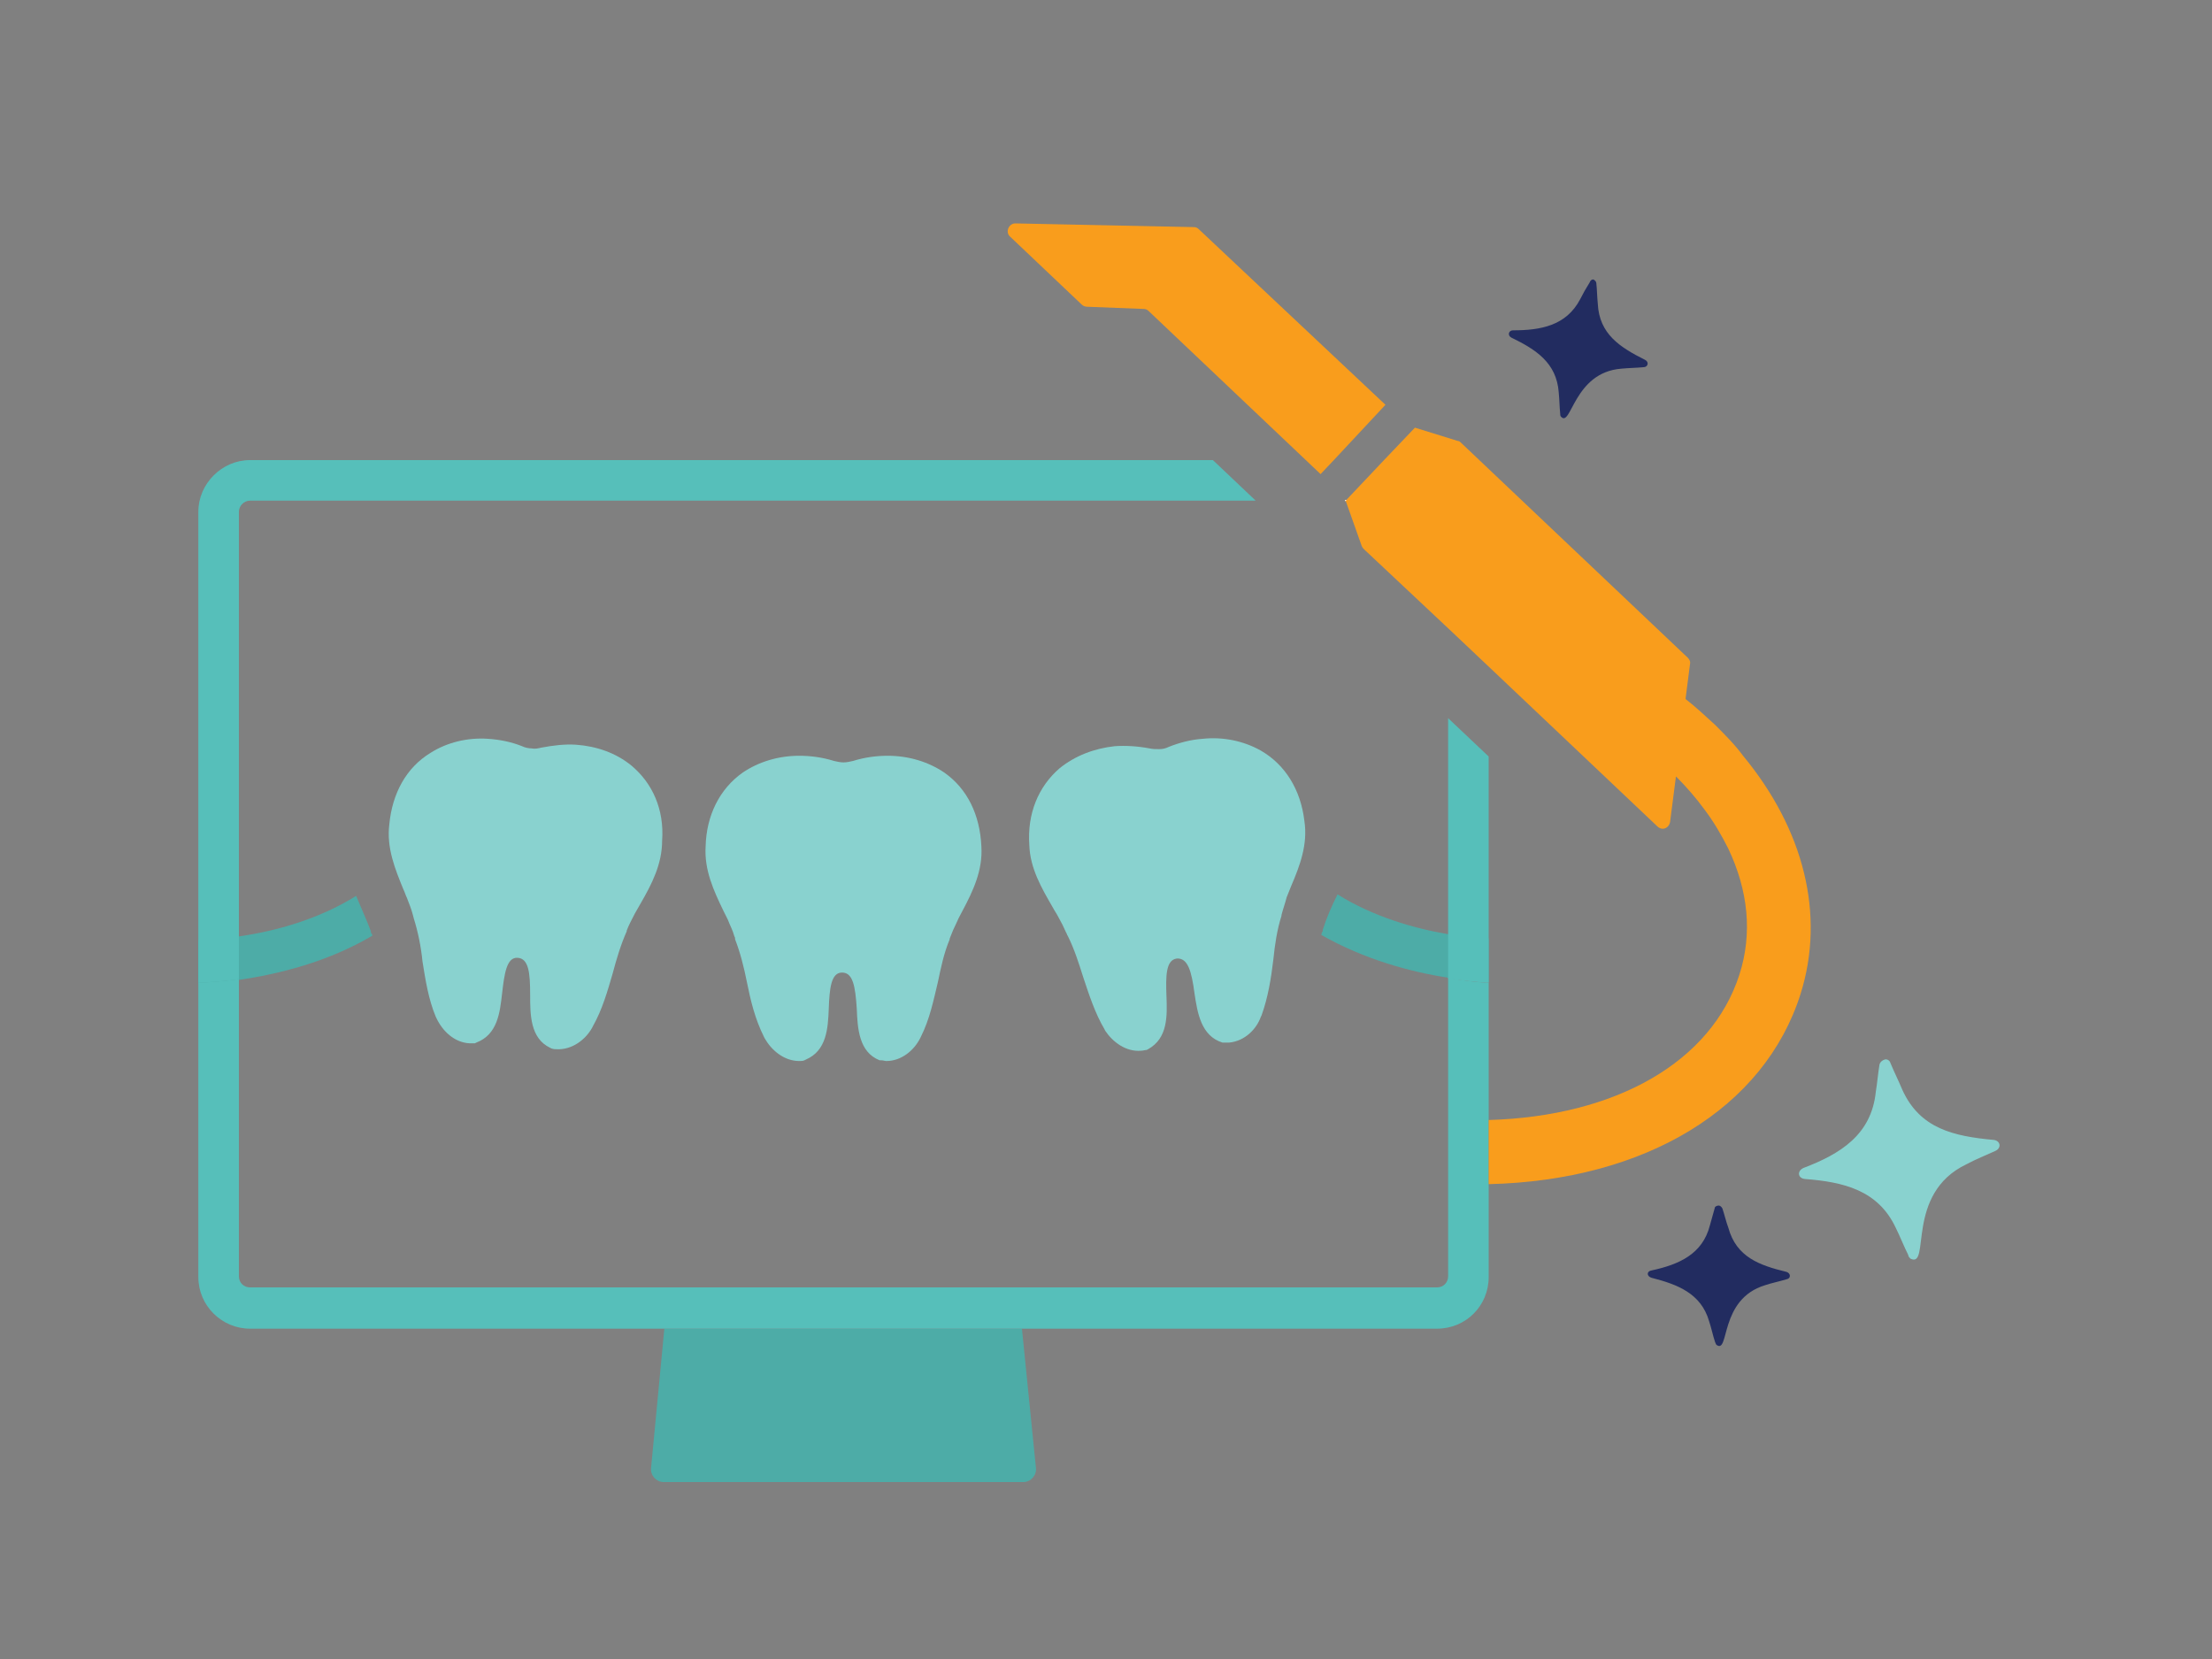 <?xml version="1.0" encoding="UTF-8"?>
<svg xmlns="http://www.w3.org/2000/svg" viewBox="0 0 300 225">
  <rect x="0" y="0" width="300" height="225" fill="#808080" stroke="none"/>
  <g fill="#4daca7">
    <path d="m140.5 199.1c.1 1-.7 1.9-1.7 1.9h-48.8c-1 0-1.8-.9-1.7-1.9l1.8-18.9h48.5l1.9 18.9z"></path>
    <path d="m50.5 126.9c-6.1 3.6-12.7 5.2-18.1 6-2 .3-3.9.4-5.5.5v-5.9c1.6-.1 3.4-.2 5.5-.5 4.9-.7 10.8-2.3 15.9-5.5.7 1.7 1.4 3.2 2 4.8v.2l.1.1s.1.2.1.3z"></path>
    <path d="m201.9 127.3v5.9c-1.6-.1-3.5-.3-5.5-.6-5.2-.8-11.4-2.5-17.2-5.8 0-.1.1-.3.1-.4l.1-.1v-.2c.5-1.6 1.2-3.2 2-4.8 4.8 3 10.3 4.6 15 5.4 2 .3 3.8.5 5.5.6z"></path>
  </g>
  <path d="m133.1 114.8c-.2-4.3-1.9-7.8-5-10-2.2-1.5-4.9-2.3-7.7-2.3-1.5 0-3.1.2-4.7.7-.4.1-.9.2-1.3.2s-.9-.1-1.3-.2c-1.6-.5-3.2-.7-4.7-.7-2.8 0-5.5.8-7.7 2.3-3.1 2.2-4.9 5.8-5 10-.2 3.2 1.1 6 2.4 8.7.2.4.4.8.6 1.2.3.8.7 1.5.9 2.3.1.1.1.3.1.4.7 1.8 1.2 3.8 1.6 5.8.5 2.5 1.1 5 2.3 7.4l.1.2c.9 1.6 2.6 3.1 4.7 3.1.2 0 .5 0 .7-.1l.2-.1c2.8-1.2 3-4.2 3.1-6.9s.3-4.9 1.8-4.9 1.8 1.9 2 4.9c.1 2.7.3 5.9 3.1 7h.2c.3 0 .5.1.7.1 2.1 0 3.8-1.5 4.6-3.1l.1-.2c1.2-2.4 1.7-4.9 2.3-7.4.4-1.9.8-3.9 1.6-5.8v-.1c.3-.8.6-1.5 1-2.3.2-.5.5-1 .7-1.4 1.5-2.8 2.8-5.6 2.6-8.8v0z" fill="#89d2cf"></path>
  <path d="m176.9 111.3c-.5-4.2-2.6-7.6-5.9-9.5-2.3-1.3-5.1-1.9-7.9-1.6-1.5.1-3.1.5-4.6 1.1-.4.2-.8.3-1.3.3-.4 0-.9 0-1.3-.1-1.6-.3-3.2-.4-4.7-.3-2.8.3-5.4 1.3-7.5 3-2.9 2.5-4.4 6.2-4.1 10.4.1 3.2 1.7 5.9 3.2 8.5.2.4.5.8.7 1.2.4.7.8 1.5 1.1 2.2.1.1.1.3.2.4.9 1.8 1.5 3.7 2.1 5.6.8 2.4 1.6 4.9 2.9 7.1l.1.2c1 1.5 2.8 2.9 4.9 2.7.2 0 .5-.1.7-.1l.2-.1c2.7-1.5 2.6-4.5 2.5-7.2s-.1-4.9 1.4-5.1c1.5-.1 2 1.7 2.4 4.7.4 2.7.9 5.8 3.8 6.7h.9c2.1-.2 3.7-1.8 4.3-3.5l.1-.2c.9-2.5 1.3-5.1 1.6-7.6.2-2 .5-4 1.1-5.9v-.1c.2-.8.5-1.6.7-2.4.2-.5.4-1 .6-1.5 1.2-2.8 2.3-5.7 1.8-8.9v0z" fill="#89d2cf"></path>
  <path d="m85.6 103.8c-2.1-1.7-4.7-2.6-7.5-2.8-1.5-.1-3.1.1-4.7.4-.4.1-.9.2-1.3.1-.4 0-.9-.1-1.3-.3-1.5-.6-3.1-.9-4.6-1-2.8-.2-5.6.5-7.8 1.9-3.3 2-5.2 5.5-5.6 9.7-.4 3.2.8 6.1 1.9 8.8.2.4.3.8.5 1.2.3.8.6 1.5.8 2.3 0 .1.1.3.1.4.6 1.9 1 3.9 1.2 5.9.4 2.5.8 5.1 1.8 7.5l.1.2c.8 1.7 2.4 3.3 4.5 3.4h.7l.2-.1c2.9-1.1 3.2-4.1 3.5-6.7s.6-4.9 2.1-4.8c1.5.1 1.7 2 1.7 5 0 2.7 0 5.9 2.7 7.2l.2.1c.3.1.5.1.7.1 2.1.1 3.9-1.3 4.8-2.9l.1-.2c1.3-2.3 2-4.8 2.7-7.2.5-1.9 1.1-3.9 1.9-5.7v-.1c.3-.8.7-1.5 1.1-2.3.3-.5.5-.9.8-1.4 1.5-2.6 2.9-5.3 2.9-8.5.3-4.2-1.3-7.8-4.2-10.2h0z" fill="#89d2cf"></path>
  <path d="m233.1 163.5c.2 0 .4.2.5.4.3.9.5 1.8.8 2.6 1.1 4 4.2 5.1 7.9 6 .6.2.6.9 0 1-1 .3-2 .5-2.9.8-6.3 1.9-4.8 9.4-6.6 8.1-.1-.1-.1-.2-.2-.4-.3-.9-.5-1.9-.8-2.8-1.1-3.8-4.3-5-7.8-5.9-.7-.2-.7-.9 0-1 3.7-.8 6.9-2.2 7.9-6.1.2-.8.5-1.7.7-2.5.1-.1.3-.2.5-.2z" fill="#222c60"></path>
  <path d="m255.6 143.7c.3-.1.7.1.8.5.5 1.2 1.1 2.4 1.6 3.6 2.4 5.3 7 6.3 12.4 6.8.9.1 1.1 1.1.2 1.5-1.3.6-2.6 1.1-3.9 1.8-8.4 4-4.8 14.2-7.6 12.8-.1-.1-.3-.3-.3-.5-.6-1.2-1.1-2.5-1.7-3.7-2.4-5.1-7.1-6.2-12.3-6.6-1-.1-1.1-1.1-.2-1.5 5-1.9 9.2-4.5 9.8-10.3.2-1.2.3-2.5.5-3.7.1-.4.4-.6.7-.7v-0z" fill="#89d2cf"></path>
  <path d="m164.5 62.4h-130.6c-3.8 0-7 3.2-7 7v63.9c1.6-.1 3.4-.2 5.5-.5v-63.4c0-.8.7-1.5 1.5-1.5h136.4zm31.9 35v35.3c2 .3 3.9.5 5.5.6v-30.7z" fill="#56bfba"></path>
  <path d="m201.9 133.3v39.9c0 3.9-3.1 7-7 7h-161c-3.8 0-7-3.1-7-7v-39.9c1.6-.1 3.4-.2 5.5-.5v40.3c0 .9.7 1.5 1.5 1.5h161c.9 0 1.5-.7 1.5-1.5v-40.5c2 .4 3.8.6 5.5.7z" fill="#56bfba"></path>
  <path d="m187.9 54.9-7 7.5-1.8 1.9-2-1.9-21.3-20.2c-.2-.2-.4-.3-.7-.3l-7.7-.3c-.2 0-.5-.1-.7-.3l-9.7-9.2c-.7-.6-.2-1.8.7-1.8l24.2.5c.3 0 .5.1.7.3z" fill="#f99d1c"></path>
  <path d="m182.6 67.8-.1.2-.1-.2z" fill="#f99d1c"></path>
  <path d="m244.2 134.8c-4.9 15.5-21 25.3-42.3 25.8v-8.7c17.3-.5 30.2-7.9 34-19.7 1.8-5.6 1.2-11.4-1.5-17.1-.9-1.8-2-3.7-3.3-5.4-1.1-1.5-2.4-3-3.8-4.4l-.8 6.2c-.1.5-.5.9-1 .9-.2 0-.5-.1-.7-.3l-22.8-21.6-5.5-5.2-11.5-10.8c-.1-.1-.2-.2-.3-.4l-2.2-6.2.1-.1 5.2-5.5 4.1-4.3 5.8 1.8c.2 0 .3.1.4.2l30.8 29.2c.2.2.4.5.3.9l-.6 4.7c1.4 1.1 2.7 2.3 4 3.5 1.4 1.4 2.7 2.7 3.8 4.2 8.2 9.9 11.2 21.5 7.8 32.3z" fill="#f99d1c"></path>
  <path d="m182.6 67.8-.1.2-.1-.2z" fill="#fff"></path>
  <path d="m216.1 37.9c.2.1.4.3.4.5.1.9.1 1.8.2 2.8.2 4.1 3 5.9 6.4 7.6.6.3.4 1-.2 1-1 .1-2 .1-3 .2-6.5.5-6.8 8.1-8.2 6.5-.1-.1-.1-.3-.1-.4-.1-1-.1-1.9-.2-2.9-.3-4-3.1-5.8-6.4-7.4-.6-.3-.4-1 .2-1 3.7 0 7.2-.6 9.1-4.2.4-.8.8-1.5 1.3-2.3.1-.3.3-.4.5-.4z" fill="#222c60"></path>
</svg>
